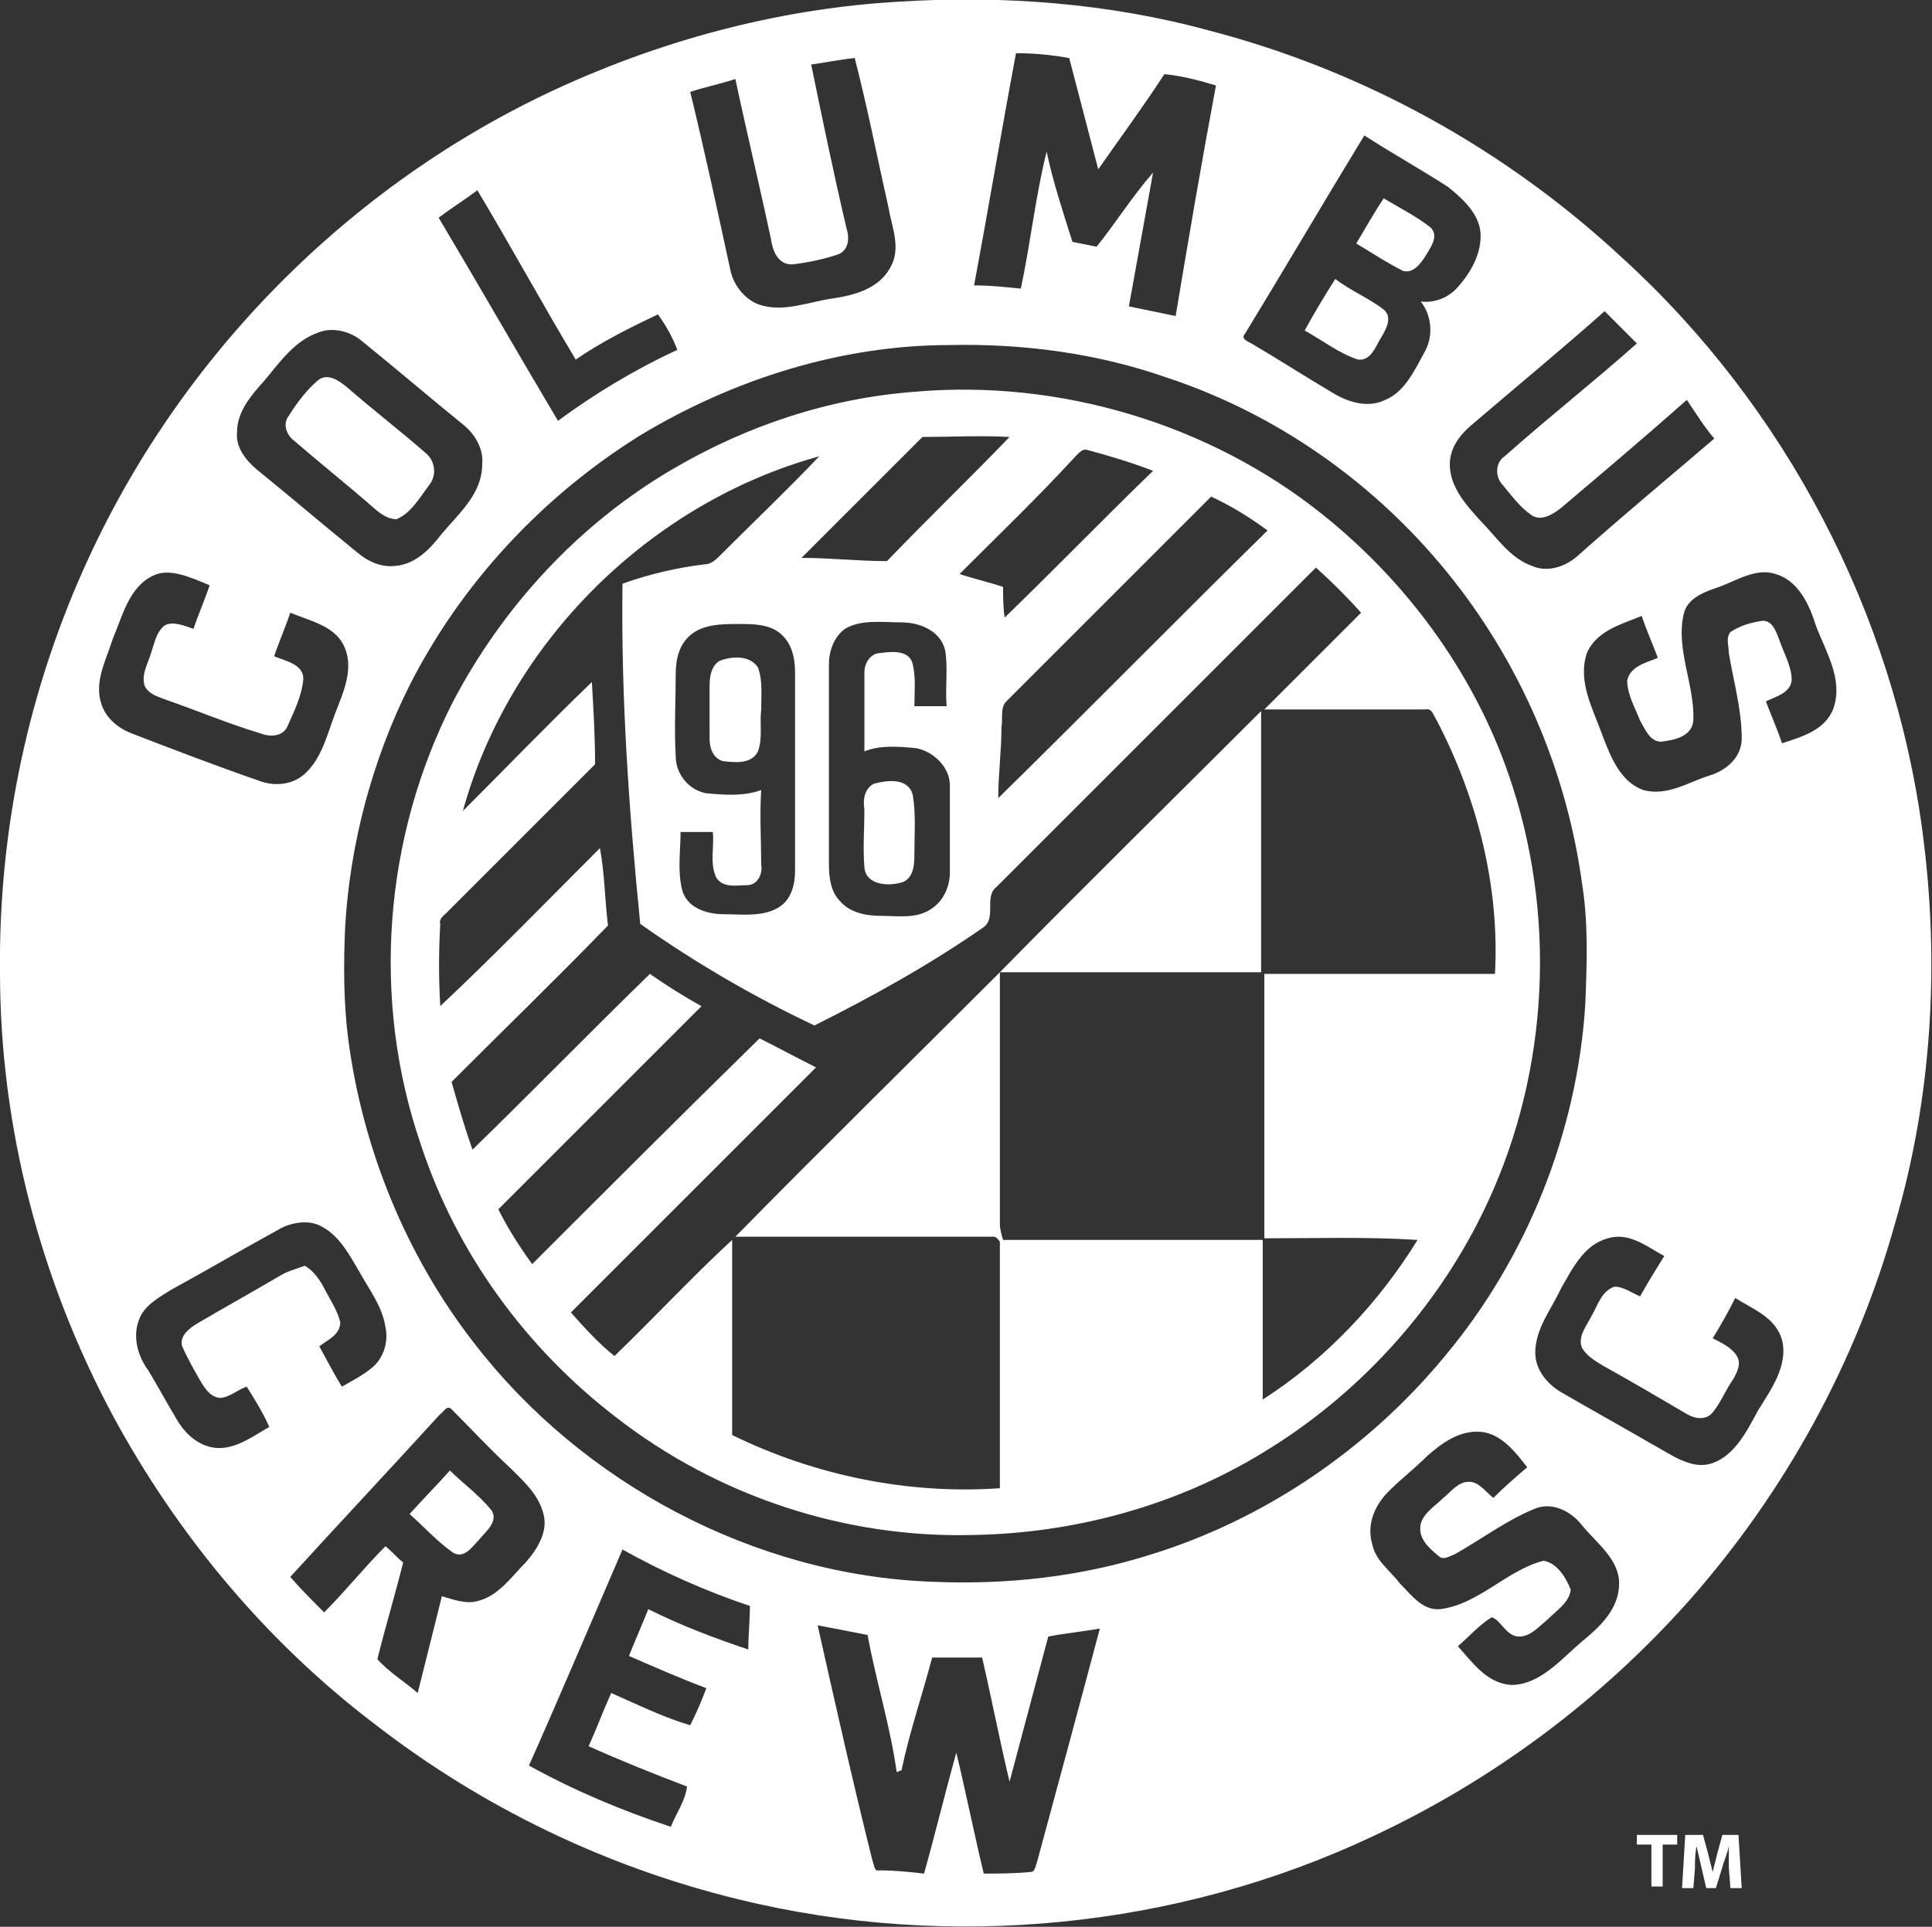 <?xml version="1.0" encoding="UTF-8"?>
<!-- Generator: Adobe Illustrator 17.1.0, SVG Export Plug-In . SVG Version: 6.00 Build 0)  -->
<!DOCTYPE svg PUBLIC "-//W3C//DTD SVG 1.1//EN" "http://www.w3.org/Graphics/SVG/1.1/DTD/svg11.dtd">
<svg version="1.1" id="Layer_1" xmlns="http://www.w3.org/2000/svg" xmlns:xlink="http://www.w3.org/1999/xlink" x="0px" y="0px" viewBox="0 0 119.8 119.5" enable-background="new 0 0 119.8 119.5" xml:space="preserve">
<rect x="0" y="0" width="119.8" height="119.5" fill="#333333" stroke="none"/>
<g>
	<defs>
		<polyline id="SVGID_1_" points="119.8,0 0,0 0,119.5 119.8,119.5   "/>
	</defs>
	<clipPath id="SVGID_2_">
		<use xlink:href="#SVGID_1_" overflow="visible"/>
	</clipPath>
</g>
<path fill="#FFFFFF" d="M104.5,113.8l-0.2,3.3h0.7l0.1-1.2c0-0.4,0-0.9,0.1-1.4h0c0.1,0.4,0.2,0.9,0.3,1.3l0.3,1.3h0.6l0.4-1.3  c0.1-0.4,0.3-0.8,0.4-1.3h0c0,0.5,0,1,0,1.3l0.1,1.3h0.7l-0.2-3.3h-1l-0.3,1.1c-0.1,0.4-0.2,0.8-0.3,1.2h0c-0.1-0.4-0.2-0.8-0.3-1.2  l-0.3-1.1H104.5z M104,113.8h-2.5v0.6h0.9v2.6h0.7v-2.6h0.9V113.8z M27.9,91.2c-0.8,0.9-1.7,1.8-2.5,2.7c0.9,0.8,1.7,1.7,2.7,2.4  c0.7,0.4,1.2-0.4,1.6-0.8c0.4-0.5,1.2-1.1,0.8-1.8C29.7,92.7,28.7,92,27.9,91.2 M26.6,30.1c0.5-0.6,0.4-1.5-0.2-2  c-1.6-1.4-3.3-2.7-4.9-4.1c-0.5-0.4-1.2-0.9-1.8-0.4c-0.7,0.6-1.3,1.4-1.8,2.2c-0.4,0.5-0.1,1.2,0.3,1.5c1.5,1.3,3,2.5,4.4,3.7  c0.6,0.5,1.2,1.2,2,1.2C25.5,31.8,26,30.9,26.6,30.1 M54.2,48.6c-0.6,0.3-0.7,1-0.6,1.6c0,1.2-0.1,2.4,0,3.6  c0.1,1.1,1.5,1.2,2.4,0.9c0.7-0.3,0.7-1.2,0.7-1.8c0-1.2,0.1-2.4-0.1-3.6C56.3,48.2,55,48.4,54.2,48.6 M62,60.3c5.4,0,10.8,0,16.2,0  c0-5.4,0-10.8,0-16.2C72.8,49.5,67.4,54.8,62,60.3 M47,46.6c0.3-0.8,0.1-1.7,0.2-2.6c0-0.9,0.1-1.8-0.2-2.6  c-0.5-0.8-1.7-0.7-2.4-0.4C44.1,41.3,44,42,44,42.5c0,1.1,0,2.2,0,3.3c0,0.6,0.2,1.2,0.8,1.4C45.6,47.3,46.6,47.4,47,46.6 M47.2,49  c-1.1,0.4-2.3,0.3-3.4,0.2c-1.1-0.2-1.9-1.2-1.9-2.3c-0.1-1.7,0-3.4,0-5.1c0-0.9,0.2-1.8,0.9-2.4c0.8-0.7,2-0.7,3-0.7  c0.9,0,1.9,0,2.6,0.6c0.7,0.6,0.9,1.5,0.9,2.4c0,4.1,0,8.2,0,12.3c0,0.8-0.2,1.7-0.9,2.2c-1,0.7-2.4,0.5-3.5,0.5  c-1.1,0-2.3-0.4-2.6-1.5c-0.3-1.2-0.1-2.4-0.1-3.6c0.7,0,1.3,0,2,0c0.1,0.9-0.2,1.9,0.2,2.8c0.4,0.7,1.3,0.5,1.9,0.5  c0.7,0,1-0.7,0.9-1.3C47.2,52.1,47.1,50.6,47.2,49 M81.6,35.2c1,0.9,1.9,1.8,2.8,2.8c-2,2-4,4-6,6c3.3,0,6.7,0,10,0  c0.4-0.1,0.5,0.4,0.7,0.7c2.5,4.8,3.9,10.3,3.6,15.7c-4.8,0-9.6,0-14.3,0c0,5.5,0,10.9,0,16.4c3.2,0,6.4-0.1,9.5,0.1  c-2.4,3.9-5.7,7.4-9.6,9.9c0-3.3,0-6.6,0-9.9c-5.4,0-10.8,0-16.1,0c-0.1-0.3-0.2-0.7-0.2-1c0-5.2,0-10.4,0-15.6  c-5.5,5.5-11,10.9-16.4,16.4c5.3,0,10.7,0,16,0c0.2,0,0.3,0.2,0.4,0.3c0,5.1,0,10.2,0,15.3c-5.7,0.4-11.5-0.8-16.6-3.3  c0-4,0-8.1,0-12.1c-2.5,2.3-4.8,4.8-7.3,7.2c-1-0.8-1.9-1.8-2.7-2.7c5.1-5.1,10.1-10.1,15.2-15.2c-1.2-0.6-2.3-1.2-3.5-1.8  c-4.7,4.6-9.4,9.3-14.1,14c-0.8-1.1-1.5-2.2-2.1-3.4c4.2-4.2,8.4-8.4,12.6-12.6c-1.1-0.6-2.2-1.3-3.2-2c-3.7,3.6-7.3,7.3-11,10.9  c-0.5-1.4-0.9-2.8-1.3-4.2c3.2-3.2,6.5-6.4,9.7-9.7c-0.2-1.6-0.2-3.2-0.5-4.8c-3.3,3.3-6.5,6.6-9.9,9.8c-0.1-1.7-0.1-3.4,0-5.1  c-0.1-0.3,0.2-0.5,0.4-0.7c3.1-3.1,6.1-6.1,9.2-9.2c0-1.7-0.1-3.4-0.2-5.1c-2.7,2.6-5.3,5.3-8,8c2.9-10.5,11.6-19.1,22.1-22  c-2,2.1-4.1,4.1-6.1,6.1c-0.3,0.3-0.6,0.6-1,0.6c-1.7,0.2-3.4,0.6-5.1,1.2c-0.1,7,0.4,14.1,1.1,21.1c3.4,2.4,7,4.5,10.8,6.3  c3.6-1.8,7.2-3.8,10.5-6.1c0.8-0.6,0-1.9,0.8-2.5C68.3,48.5,75,41.8,81.6,35.2 M78.6,32.9C73,38.4,67.5,44,61.9,49.5  c0-1.5,0.2-2.9,0.2-4.4c0.1-0.5-0.1-1.2,0.3-1.6c4.2-4.2,8.5-8.5,12.7-12.7C76.4,31.4,77.5,32.1,78.6,32.9 M71.5,29.2  c-3.1,3-6.1,6.1-9.2,9.1c-0.1-0.6-0.1-1.3-0.1-1.9c-0.9-0.3-1.8-0.5-2.7-0.8c2.4-2.4,4.8-4.7,7.1-7.2c0.2-0.2,0.5-0.6,0.8-0.5  C68.9,28.3,70.2,28.7,71.5,29.2 M53.6,46.6c1-0.4,2.1-0.3,3.2-0.2c1.1,0.2,2.1,1.2,2.1,2.3c0,1.8,0,3.6,0,5.4c0,0.9-0.4,1.8-1.2,2.3  c-0.9,0.6-2.1,0.4-3.1,0.4c-0.9,0-1.9-0.2-2.5-0.9c-0.6-0.6-0.7-1.5-0.7-2.3c0-4.1,0-8.2,0-12.4c0-0.8,0.3-1.7,1-2.2  c1-0.6,2.3-0.4,3.5-0.4c1.1,0,2.4,0.5,2.7,1.7c0.2,1.1,0,2.3,0.1,3.5c-0.7,0-1.3,0-2,0c0-0.9,0.1-1.7-0.1-2.6  c-0.2-0.9-1.3-0.8-2-0.7c-0.6,0-1,0.6-1,1.2C53.6,43.4,53.6,45,53.6,46.6 M62.6,27.1c-2.5,2.6-5.1,5.1-7.6,7.7  c-1.8,0-3.5-0.2-5.3-0.2c2.5-2.5,5-5,7.5-7.5C59,27.1,60.8,27,62.6,27.1 M82,31.9c-7-5.6-16.3-8.4-25.3-7.6  c-5.3,0.4-10.4,2.1-15,4.8c-5.8,3.4-10.5,8.5-13.6,14.4c-4.3,8.4-5.1,18.5-2,27.5c2.2,6.7,6.5,12.6,12.1,16.9  c6.3,4.9,14.2,7.5,22.1,7.3c6.3-0.1,12.6-1.8,18-5.1c5.8-3.5,10.6-8.7,13.6-14.8c4-8.1,4.7-17.8,1.9-26.5  C91.7,42.2,87.5,36.3,82,31.9 M85.8,19.2c-0.9-0.7-2.1-1.2-3-1.9c-0.7,1.1-1.3,2.1-1.9,3.2c1.1,0.6,2.1,1.4,3.3,1.8  c0.8,0.1,1.1-0.8,1.4-1.3C85.9,20.5,86.4,19.7,85.8,19.2 M88.5,15.7c0.3-0.5,0.7-1.1,0.2-1.6c-0.9-0.7-1.9-1.2-2.9-1.8  c-0.6,0.9-1.1,1.8-1.7,2.8c1,0.6,1.9,1.2,2.9,1.7C87.7,17,88.2,16.2,88.5,15.7 M113.7,43.9c-0.5,1.4-2,1.8-3.2,2.2  c-0.3-0.9-0.7-1.8-1-2.6c0.6-0.3,1.5-0.5,1.6-1.3c0-0.9-0.5-1.7-0.8-2.6c-0.2-0.5-0.4-1.1-1-1.1c-0.7,0.1-1.4,0.3-2,0.7  c-0.3,0.4-0.1,0.8-0.1,1.3c0.3,1.8,0.8,3.5,0.8,5.3c0,1.2-1,2-2,2.3c-1.3,0.4-2.6,1.3-4.1,0.9c-1.4-0.5-2-2-2.5-3.3  c-0.6-1.7-1.6-3.4-1-5.2c0.6-1.4,2.2-1.8,3.4-2.3c0.3,0.9,0.7,1.8,1,2.6c-0.7,0.3-1.7,0.5-1.9,1.4c0,0.9,0.5,1.7,0.8,2.5  c0.3,0.5,0.6,1.3,1.3,1.3c0.8-0.1,1.9-0.3,2-1.3c0.1-2.2-1.1-4.4-0.6-6.6c0.2-1,1.3-1.4,2.2-1.7c1.1-0.4,2.3-1.2,3.5-0.8  c1.4,0.4,2.1,1.9,2.5,3.2C113.2,40.4,114.3,42.1,113.7,43.9 M106.3,27.2c-2.8,2.4-5.7,4.8-8.5,7.3c-0.8,0.7-1.9,1-2.8,0.6  c-1.4-0.5-2.2-1.8-3.2-2.8c-0.9-1-1.9-2.1-1.9-3.5c0-1,0.6-1.8,1.3-2.4c2.8-2.4,5.6-4.7,8.3-7.1c0.7,0.7,1.3,1.3,2,2  c-2.7,2.4-5.5,4.6-8.2,7c-0.6,0.4-0.6,1.3-0.1,1.8c0.5,0.6,1,1.3,1.7,1.8c0.6,0.5,1.4,0,1.9-0.4c2.6-2.2,5.2-4.4,7.8-6.7  C105.2,25.7,105.7,26.5,106.3,27.2 M91.8,14.4c0.1,1.3-0.6,2.5-1.4,3.4c-0.6,0.7-1.5,1-2.3,0.9c0.7,0.9,0.8,2.2,0.2,3.2  c-0.6,1.1-1.2,2.4-2.4,2.9c-1,0.5-2.2,0.2-3.2-0.4c-1.7-1-3.4-2.1-5.1-3.1c-0.2-0.1-0.7-0.3-0.4-0.6c2.5-4.1,4.9-8.2,7.4-12.3  c1.7,1.1,3.5,2.1,5.2,3.2C90.8,12.4,91.7,13.3,91.8,14.4 M75.4,5.3c-0.9,4.8-1.7,9.5-2.5,14.3C71.9,19.4,71,19.2,70,19  c0.5-2.8,1-5.5,1.5-8.3c-1.3,1.5-2.3,3.1-3.5,4.6c-0.5-0.1-1-0.2-1.5-0.3c-0.6-1.9-1.2-3.7-1.6-5.6c-0.7,2.8-1,5.7-1.6,8.5  c-1-0.1-1.9-0.2-2.9-0.2c0.9-4.8,1.7-9.6,2.6-14.4c1.1,0,2.2,0.1,3.3,0.3c0.6,2.3,1.2,4.6,1.8,6.9c1.4-2,2.8-3.9,4.1-5.9  C73.3,4.7,74.4,5,75.4,5.3 M58.9,21.4c4.5-0.1,9.1,0.5,13.4,2c7.3,2.4,13.7,7.1,18.3,13.2c4,5.3,6.6,11.6,7.5,18.2  c0.4,2.5,0.3,5,0.2,7.5c-0.5,7.9-3.6,15.7-8.7,21.8c-4.7,5.7-11.1,10.1-18.2,12.3c-4.4,1.4-9,1.9-13.6,1.7  C46.8,97.7,36.1,92,29.4,83.3c-4.2-5.4-6.9-12-7.8-18.8c-0.3-2.3-0.3-4.7-0.2-7c0.3-5.2,1.7-10.4,4-15c3.2-6.3,8.2-11.7,14.3-15.5  C45.5,23.5,52.2,21.4,58.9,21.4 M55.2,16.6c-0.7,1.3-2.2,1.7-3.5,1.9c-1.5,0.2-3.1,0.9-4.6,0.4c-0.9-0.3-1.6-1.2-1.8-2.1  c-0.8-3.7-1.6-7.4-2.5-11.1c0.9-0.3,1.9-0.5,2.8-0.8c0.7,3.3,1.5,6.6,2.2,9.9c0.1,0.7,0.4,1.6,1.3,1.6c0.9-0.1,1.9-0.3,2.8-0.6  c0.7-0.2,0.8-1,0.6-1.6c-0.8-3.4-1.5-6.8-2.2-10.2C51.1,3.9,52,3.7,53,3.6c0.8,3.1,1.4,6.2,2.1,9.3C55.3,14.1,55.9,15.4,55.2,16.6   M42,21.7c-2.6,1.2-5.1,2.7-7.4,4.4c-2.5-4.2-4.9-8.4-7.4-12.6c0.8-0.6,1.6-1.1,2.4-1.7c2.1,3.5,4,7,6.1,10.5c1.6-1.1,3.4-2,5.1-2.8  C41.3,20.2,41.7,20.9,42,21.7 M22.5,21.2c2.1,1.7,4.2,3.5,6.3,5.2c0.7,0.6,1.2,1.5,1.1,2.4c0,1.8-1.4,3-2.5,4.3  c-0.7,0.9-1.6,1.9-2.9,2c-0.9,0.1-1.7-0.3-2.3-0.8c-2.1-1.7-4.2-3.5-6.3-5.2c-0.7-0.6-1.3-1.4-1.2-2.3c0-1.3,0.9-2.3,1.7-3.2  c1-1.2,1.9-2.5,3.4-3C20.6,20.3,21.7,20.5,22.5,21.2 M13,36.3c-0.3,0.9-0.7,1.8-1,2.7c-0.6-0.2-1.3-0.5-1.8-0.2  c-0.5,0.4-0.6,1-0.8,1.6c-0.2,0.7-0.7,1.5-0.4,2.2c0.3,0.5,0.8,0.6,1.3,0.8c2,0.7,3.9,1.5,5.9,2.1c0.5,0.2,1.3,0.2,1.6-0.4  c0.4-0.9,0.9-1.9,1-2.9c0.1-1-1.1-1.2-1.8-1.5c0.3-0.9,0.7-1.8,1-2.7c1.2,0.5,2.7,0.8,3.3,2c0.7,1.4,0,2.9-0.5,4.2  c-0.5,1.3-0.8,2.7-1.8,3.7c-0.8,0.8-2,0.9-3,0.5c-2.6-0.9-5.2-1.9-7.8-2.9c-0.8-0.3-1.6-0.9-1.9-1.8c-0.5-1.4,0.3-2.8,0.7-4.1  c0.6-1.4,1-3.2,2.5-3.9C10.5,35.2,11.8,35.8,13,36.3 M8.6,81.9c0.3-0.9,1.2-1.4,2-1.9c2.2-1.2,4.4-2.5,6.6-3.7  c0.8-0.5,2-0.7,2.8-0.2c1.1,0.6,1.7,1.8,2.3,2.8c0.6,1.1,1.4,2.1,1.6,3.4c0.2,0.9-0.1,1.9-0.8,2.5c-0.6,0.5-1.2,0.8-1.9,1.2  c-0.5-0.8-0.9-1.6-1.4-2.5c0.5-0.4,1.3-0.7,1.3-1.5c-0.2-0.8-0.7-1.5-1.1-2.3c-0.3-0.5-0.6-0.9-1.1-1.2c-0.5,0.2-1,0.3-1.5,0.6  c-1.7,1-3.5,2-5.2,3c-0.5,0.3-1.1,0.8-0.9,1.4c0.3,0.7,0.7,1.4,1.1,2.1c0.3,0.5,0.6,1,1.2,1.1c0.6,0,1.1-0.5,1.7-0.7  c0.5,0.8,1,1.6,1.4,2.5c-0.9,0.5-1.8,1.2-2.9,1.3c-1.2,0.1-2.2-0.7-2.8-1.7c-0.6-1-1.2-2.1-1.8-3.1C8.6,84.2,8.2,83,8.6,81.9   M18,97.8c3.1-3.4,6.2-6.7,9.3-10.1c0.2-0.1,0.4-0.6,0.7-0.3c1.2,1.2,2.4,2.5,3.7,3.7c0.8,0.8,1.7,1.6,2,2.8c0.3,1.1-0.4,2.2-1.1,3  c-0.9,0.9-1.7,2.1-3,2.4c-0.7,0.2-1.5-0.1-2.2-0.3c-0.5,2-1,4-1.5,6c-0.8-0.7-1.8-1.3-2.5-2.1c0.5-2,1.1-4,1.6-6  c-0.4-0.3-0.7-0.7-1.1-1c-1.3,1.3-2.5,2.8-3.8,4.1C19.3,99.2,18.6,98.5,18,97.8 M32.8,109.5c2-4.5,3.9-9,5.8-13.4  c2.5,1.4,5.2,2.6,7.9,3.5c0,0.9-0.1,1.8-0.1,2.7c-2.1-0.7-4.2-1.5-6.2-2.5c-0.4,1-0.8,1.9-1.2,2.9c1.6,0.7,3.2,1.4,4.8,2  c-0.3,0.8-0.6,1.5-1,2.3c-1.7-0.5-3.3-1.3-4.9-2c-0.5,1.1-0.9,2.2-1.4,3.3c2,0.9,4,1.7,6.1,2.5c-0.1,0.9-0.7,1.7-1,2.5  C38.6,112.3,35.7,111.1,32.8,109.5 M50.7,100.8c1,0.2,2.1,0.4,3.1,0.6c0.5,2.8,1.4,5.6,1.8,8.5c0.1,0,0.2-0.1,0.3-0.1  c0.5-2.4,1.3-4.7,1.9-7c1,0,2,0,3.1,0c0.6,2.6,1.1,5.2,1.7,7.7c0.8-3,1.6-6,2.4-9c1-0.2,2.1-0.3,3.2-0.5c-1.3,4.9-2.6,9.7-3.9,14.5  c-0.1,0.2-0.1,0.6-0.4,0.6c-1,0.1-2,0.1-2.9,0.1c-0.6-2.5-1.1-5-1.7-7.5c-0.7,2.5-1.3,5-2,7.5c-0.9-0.1-1.8-0.2-2.8-0.2  c-0.3,0.1-0.3-0.4-0.4-0.6C52.9,110.6,51.8,105.7,50.7,100.8 M86.1,92.5c0.8-0.8,1.6-1.4,2.4-2.2c0.9-0.8,2-1.6,3.3-1.5  c1.3,0.1,2.2,1.3,2.9,2.2c-0.7,0.6-1.4,1.2-2.1,1.9c-0.5-0.4-0.9-1-1.5-1c-0.7,0-1.1,0.6-1.6,1c-0.5,0.5-1.2,0.9-1.4,1.6  c-0.2,0.9,0.5,1.5,1.1,2c0.3,0.3,0.7,0,1-0.1c1.6-0.9,3.2-2.1,4.9-2.8c1.1-0.5,2.3,0.1,3,1c0.9,1.1,2.3,2.1,2.3,3.6  c0,1.6-1.2,2.7-2.3,3.6c-1.3,1.1-2.6,2.7-4.4,2.7c-1.5-0.1-2.4-1.4-3.3-2.4c0.7-0.6,1.3-1.3,2.1-1.8c0.6,0.2,0.9,1.2,1.7,1.2  c0.7,0,1.2-0.6,1.7-1c0.6-0.6,1.4-1.1,1.5-1.9c-0.3-0.8-0.9-1.7-1.7-1.8c-2.3,0.6-4,2.7-6.4,3c-1.1,0.1-1.8-0.9-2.5-1.6  c-0.6-0.8-1.5-1.4-1.7-2.4C84.7,94.5,85.3,93.3,86.1,92.5 M102.5,89.6c-1.9-1.1-3.7-2.1-5.6-3.2c-0.9-0.5-1.7-1.4-1.7-2.5  c0-1.5,1-2.7,1.6-4c0.7-1.2,1.4-2.7,2.9-3.1c1.3-0.4,2.4,0.5,3.5,1.1c-0.5,0.8-1,1.6-1.5,2.5c-0.5-0.2-1-0.6-1.6-0.6  c-0.8,0.3-1,1.1-1.4,1.8c-0.3,0.6-0.9,1.3-0.6,2c0.3,0.5,0.8,0.8,1.3,1.1c1.8,1,3.5,2,5.2,3c0.5,0.3,1.2,0.4,1.6-0.1  c0.5-0.6,0.8-1.4,1.3-2.1c0.2-0.4,0.5-0.9,0.2-1.4c-0.3-0.5-0.9-0.8-1.5-1.1c0.5-0.8,1-1.7,1.4-2.5c1.1,0.7,2.5,1.2,2.9,2.6  c0.4,1.6-0.7,3.1-1.5,4.4c-0.7,1.3-1.5,2.9-3,3.3C104.8,91.1,103.6,90.2,102.5,89.6 M119.2,51.5c-1.8-13.5-8.5-26.3-18.6-35.5  C93.4,9.3,84.6,4.4,75,1.9c-6.2-1.7-12.8-2.2-19.2-1.8c-7.1,0.4-14.1,2.2-20.6,5.1c-13,5.8-23.7,16.4-29.7,29.4  c-3.7,8-5.6,16.8-5.5,25.7c0,9.6,2.5,19.1,7,27.5c4,7.4,9.5,14,16.2,19.1c6.7,5.2,14.4,8.9,22.6,10.9c13.1,3.2,27.2,1.8,39.3-3.9  c7.5-3.5,14.2-8.5,19.7-14.7c5.9-6.7,10.3-14.7,12.7-23.3C119.8,68.1,120.3,59.7,119.2,51.5"/>
</svg>